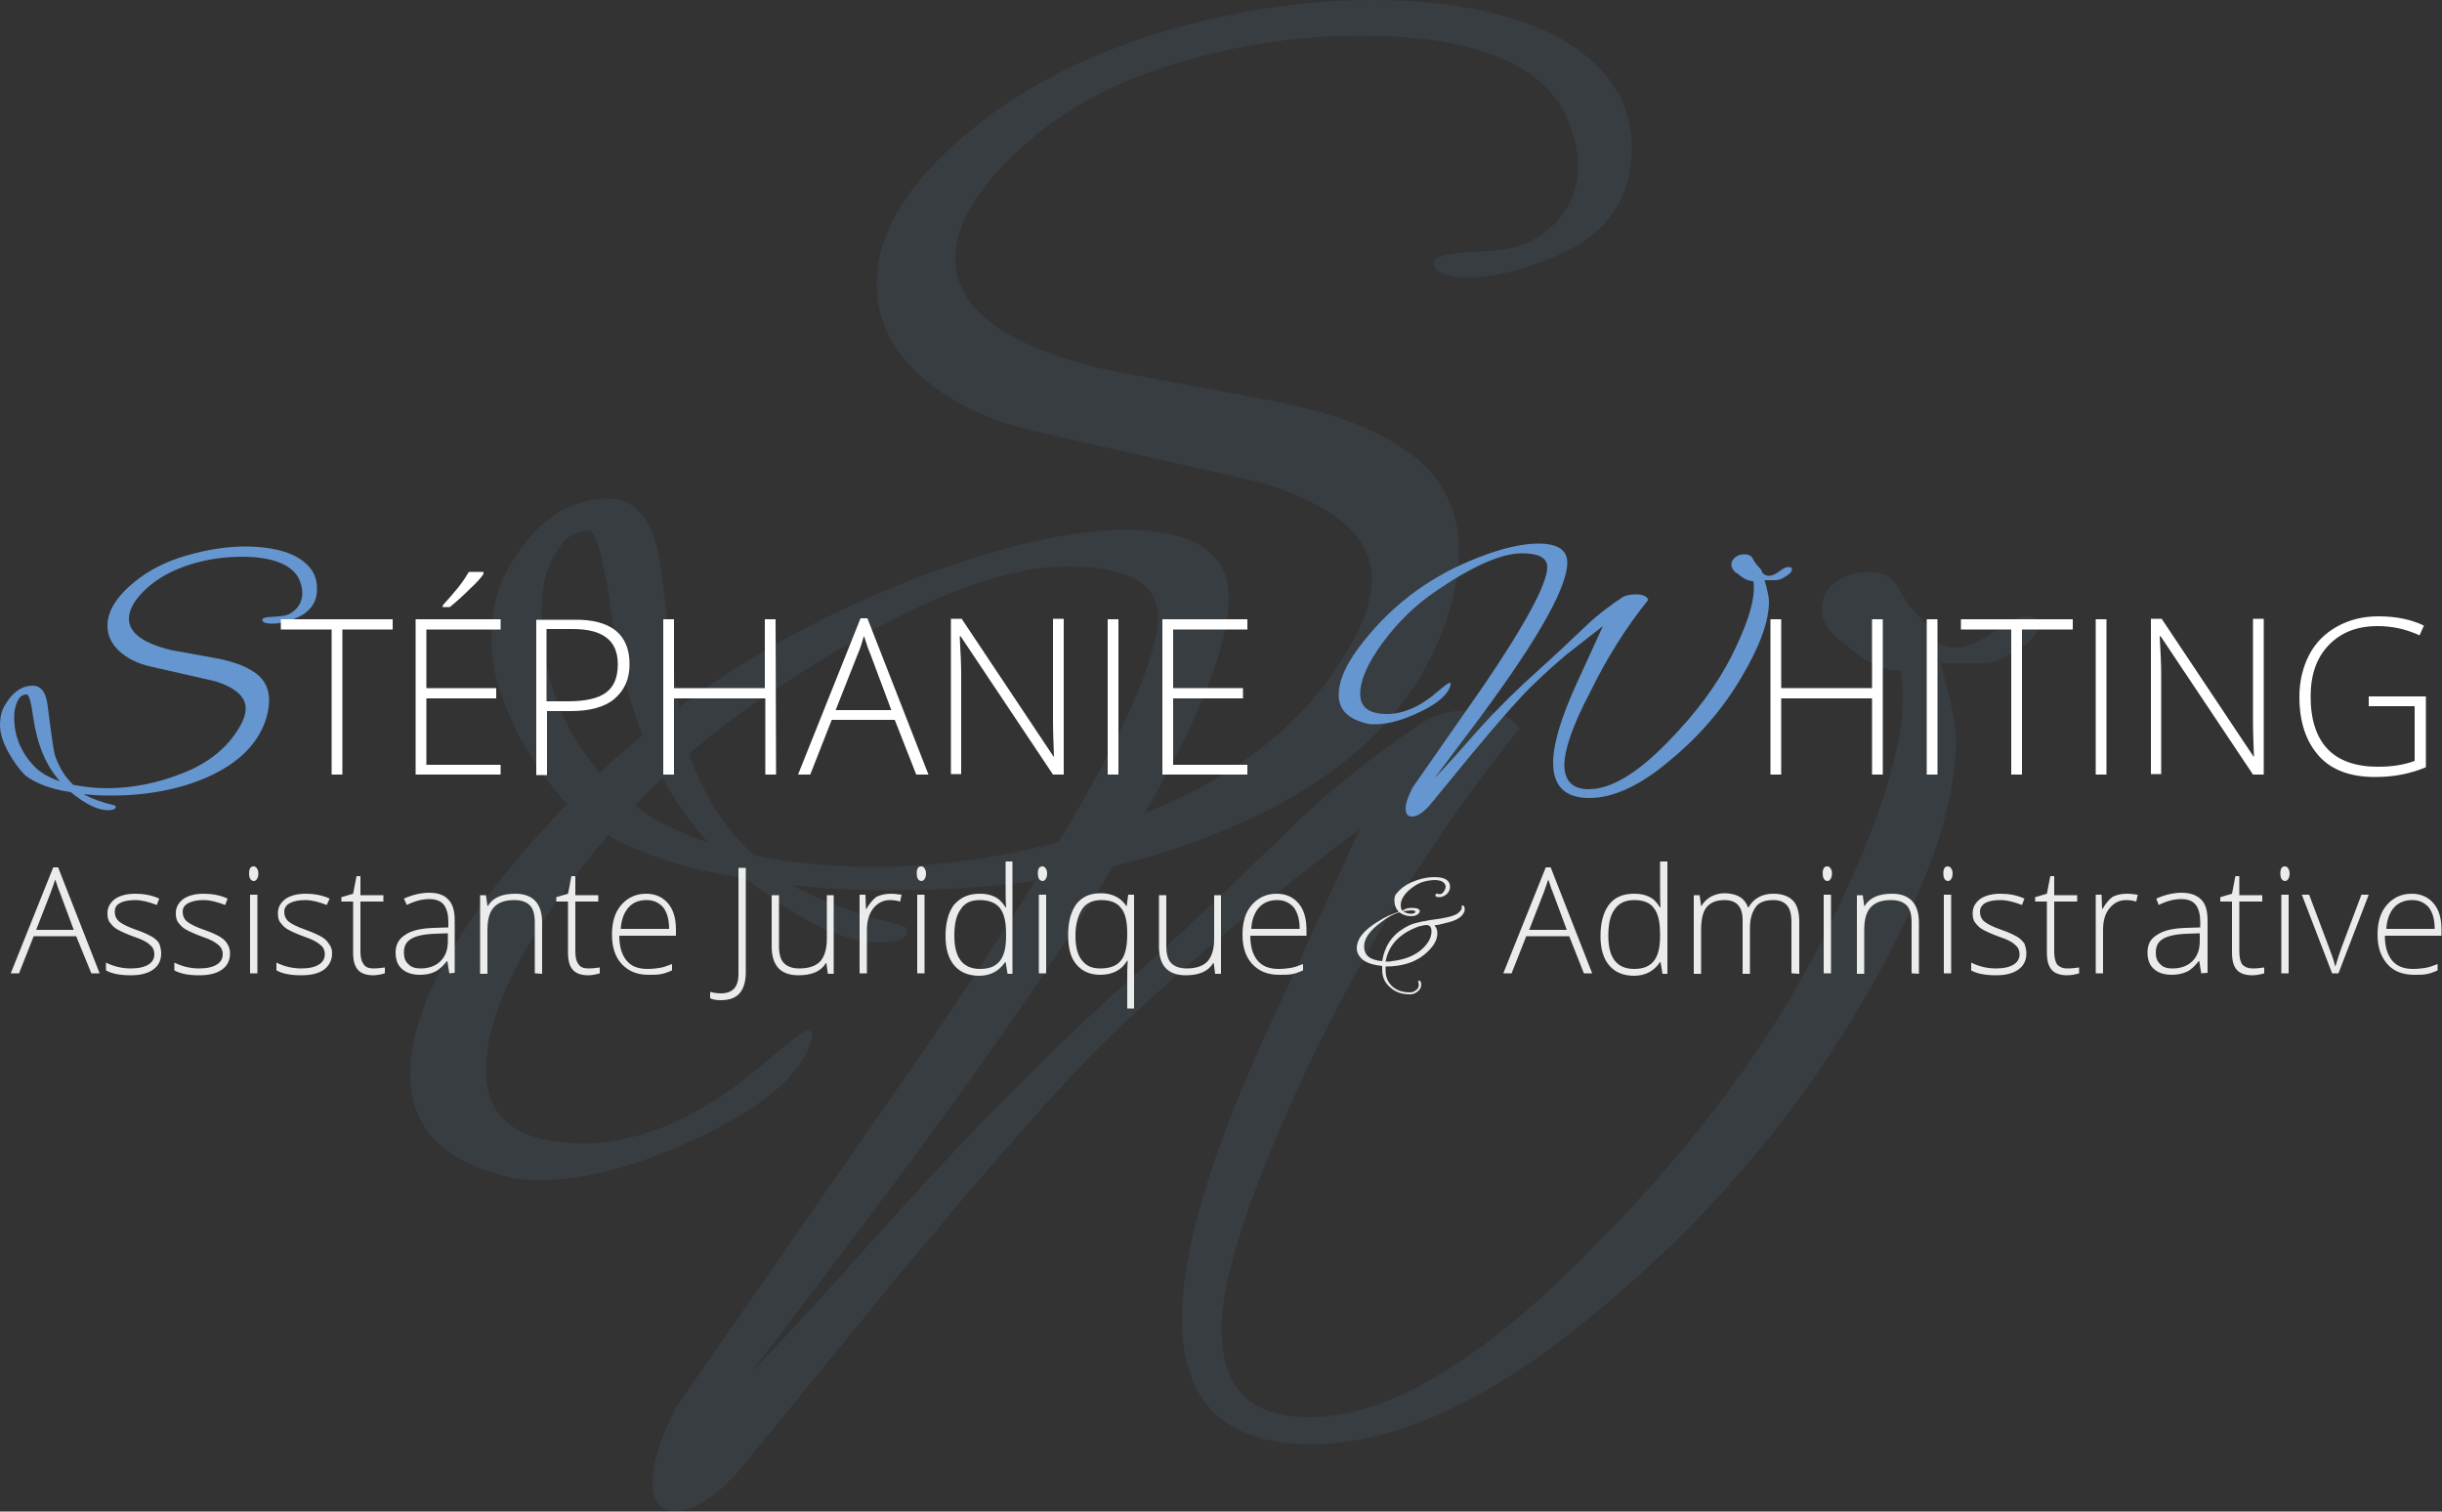 <?xml version="1.0" encoding="utf-8"?>
<!-- Generator: Adobe Illustrator 23.0.3, SVG Export Plug-In . SVG Version: 6.00 Build 0)  -->
<svg version="1.1" id="Layer_1" xmlns="http://www.w3.org/2000/svg" xmlns:xlink="http://www.w3.org/1999/xlink" x="0px" y="0px"
	 viewBox="0 0 500 309.5" style="enable-background:new 0 0 500 309.5;" xml:space="preserve">
<rect x="0" y="0" width="500" height="309.5" fill="#333333" stroke="none"/>
<style type="text/css">
	.st0{opacity:0.1;}
	.st1{fill:#6596CF;}
	.st2{fill:#FFFFFF;}
	.st3{opacity:0.9;fill:#FFFFFF;enable-background:new    ;}
</style>
<g>
	<g class="st0">
		<g>
			<path class="st1" d="M317.7,52.8c-6.6,2.7-12.3,4-17,4s-7.1-1-7.1-3c0-1.3,2.6-2,7.9-2.2s9.1-0.8,11.4-1.9
				c6.8-3.6,10.2-8.9,10.2-15.8c0-3.6-1-7.3-3-11.3c-5.7-10.2-19.6-15.3-41.6-15.3c-12.7,0-25.4,1.9-38.1,5.8
				c-12.7,3.8-23.3,9.7-31.9,17.7c-8.6,8-12.9,15.3-12.9,22.1c0,10.4,10.3,18,30.8,22.8l31.6,5.9c12.7,2.3,22.2,5.5,28.4,9.7
				c8.2,5,12.3,12.2,12.3,21.5c0,3.8-0.6,7.8-1.9,12.1c-5.7,19.3-20.5,34.1-44.3,44.3c-19.9,8.8-43.3,13.1-70.3,13.1
				c-7.7,0-14.4-0.4-20.1-1.1c5.7,3.2,13.2,6,22.5,8.3c0.7,0.2,1.1,0.5,1.1,1.1c0,1.6-1.9,2.4-5.6,2.4c-7.3,0-16.4-4.4-27.4-13.1
				c-14.8-2.3-25.9-6.4-33.3-12.3c-4.7-3.8-8.9-9.3-12.9-16.6c-3.9-7.3-5.9-13.9-5.9-19.9c0-6,1.2-10.8,3.5-14.8
				c5.4-9.5,12.2-14.2,20.4-14.2c6.3,0,9.9,5.3,11,15.8c2.5,20.4,4.2,32,5.1,34.9c2.7,8.8,7.2,16.2,13.7,22.3
				c7.5,1.6,15.6,2.4,24.4,2.4c19.3,0,38.3-3.9,56.9-11.5s32-18.6,40.2-32.7c3.4-5.5,5.1-10.5,5.1-14.8c0-8.4-7.4-14.9-22.3-19.6
				l-47.2-10.7c-9.6-2.3-17.4-6.2-23.2-11.5s-8.7-11.5-8.7-18.5c0-10.7,6.7-21.5,20.1-32.2c10.2-8.2,22.7-14.6,37.4-19.2
				C252.1,2.3,266.6,0,280.8,0c14.2,0,26,2.1,35.3,6.2c12,5.5,18,13.6,18,24.3C334,41.1,328.6,48.5,317.7,52.8z M145,172.5
				c-10.4-11.4-17-27.1-19.8-46.9c-1.6-11.3-3.1-16.9-4.6-16.9s-2.8,0.4-4,1.2s-2.5,2.6-3.8,5.2s-1.9,6.2-1.9,10.5
				c0,13.8,4.8,25.6,14.5,35.4C130.2,165.9,136.7,169.8,145,172.5z"/>
			<path class="st1" d="M250.1,272.2c0,12,6,18,18,18c16.1,0,35.5-11.6,58.2-34.9c20.6-20.7,36.3-41.9,47.1-63.4
				c10.8-21.5,16.2-37.9,16.2-49.2c0-1.8-0.2-3.6-0.5-5.4c-3.9,0-8-2.1-12.1-6.2v0.3c-2.7-2.1-4-4.3-4-6.6c0-2.2,0.9-4.1,2.7-5.5
				c1.8-1.4,4.1-2.2,7-2.2s4.9,1.1,6,3.3c1.2,2.2,2.6,4.3,4.4,6c1.8,1.8,2.6,3,2.4,3.8c1.1,1.6,2.7,2.4,5,2.4c2.2,0,4.8-1.1,7.6-3.2
				c2.9-2.2,5.1-3.2,6.8-3.2c1.7,0,2.5,0.5,2.5,1.6c0,2-1.7,3.9-5.1,5.6c-1.8,1.4-3.9,2.2-6.4,2.4h-8.6c2.1,7.3,3.2,12.6,3.2,15.8
				c0,14.3-6.8,32.9-20.5,55.8s-31.3,43.2-52.7,60.9c-21.6,18.2-41.3,27.4-58.9,27.4s-26.4-8.6-26.4-25.8c0-13.6,5.7-33,17.2-58.2
				l19.3-42.1L252.2,190c-8.2,6.8-16.6,14.3-25.1,22.4c-8.5,8.1-23.3,24.9-44.4,50.3l-31.1,38.1c-5,5.7-9.5,8.6-13.4,8.6
				c-3,0-4.6-2-4.6-5.9s1.6-9,4.8-15.3l51.8-74.6c31.3-45.9,46.9-75.1,46.9-87.4c0-6.8-6.3-10.2-18.8-10.2
				c-15.2,0-36.4,9.3-63.6,27.9c-14.7,10-27.5,22.6-38.6,37.7c-11.1,15.1-16.6,27.6-16.6,37.6c0,9.9,6.6,14.9,19.8,14.9
				c12.3,0,25-5.7,38.1-17.2c4.6-3.9,7.3-5.9,8-5.9s1,0.6,0.8,1.9c-2,6.8-9.3,13.3-21.9,19.4s-23.7,9.3-33.4,9.3
				c-2.5,0-4.2-0.1-5.1-0.3h-0.3c-14.3-3-21.5-10.1-21.5-21.2c0-11.1,6.2-24.4,18.5-40c21.8-27.5,49.9-48,84.2-61.4
				c17.7-6.8,32.3-10.2,43.7-10.2c14.1,0,21.2,4.7,21.2,13.9c0,19.3-24.3,61.2-72.9,125.8c-16.3,21.6-24.5,32.4-24.7,32.4
				c0.5,0,9.9-10.1,28-30.3s35.4-37.4,51.6-51.8c6.3-5.5,17.1-15.7,32.4-30.6c8-7.5,16.7-14.3,26-20.4c2.3-1.4,5.7-2.1,10.1-2.1
				s7.4,1.3,9,3.8c-16.5,20.4-30.8,43.2-43,68.5C256.2,243.2,250.1,261.3,250.1,272.2z"/>
		</g>
	</g>
	<g>
		<g>
			<g>
				<path class="st1" d="M60.5,126.6c-1.8,0.8-3.4,1.1-4.8,1.1s-2-0.3-2-0.8c0-0.3,0.7-0.6,2.2-0.6c1.5-0.1,2.5-0.2,3.2-0.5
					c1.9-1,2.8-2.5,2.8-4.4c0-1-0.3-2.1-0.8-3.1c-1.6-2.8-5.5-4.3-11.6-4.3c-3.5,0-7.1,0.5-10.6,1.6s-6.5,2.7-8.9,4.9
					c-2.4,2.2-3.6,4.3-3.6,6.2c0,2.9,2.9,5,8.6,6.4l8.8,1.6c3.5,0.6,6.2,1.6,7.9,2.7c2.3,1.4,3.4,3.4,3.4,6c0,1.1-0.2,2.2-0.5,3.4
					c-1.6,5.4-5.7,9.5-12.3,12.4c-5.5,2.4-12.1,3.7-19.6,3.7c-2.1,0-4-0.1-5.6-0.3c1.6,0.9,3.7,1.7,6.3,2.3c0.2,0.1,0.3,0.1,0.3,0.3
					c0,0.4-0.5,0.7-1.6,0.7c-2,0-4.6-1.2-7.6-3.7c-4.1-0.6-7.2-1.8-9.3-3.4C4,157.6,2.8,156,1.7,154S0,150.1,0,148.5s0.3-3,1-4.1
					c1.5-2.6,3.4-4,5.7-4c1.8,0,2.8,1.5,3.1,4.4c0.7,5.7,1.2,8.9,1.4,9.7c0.8,2.4,2,4.5,3.8,6.2c2.1,0.4,4.4,0.7,6.8,0.7
					c5.4,0,10.7-1.1,15.9-3.2c5.2-2.1,8.9-5.2,11.2-9.1c1-1.6,1.4-2.9,1.4-4.1c0-2.3-2.1-4.2-6.2-5.5l-13.2-3
					c-2.7-0.6-4.9-1.7-6.5-3.2s-2.4-3.2-2.4-5.2c0-3,1.9-6,5.6-9c2.8-2.3,6.3-4.1,10.4-5.3s8.2-1.9,12.1-1.9c4,0,7.3,0.6,9.8,1.7
					c3.3,1.6,5,3.8,5,6.8C65,123.3,63.5,125.4,60.5,126.6z M12.3,160c-2.9-3.2-4.7-7.6-5.5-13.1c-0.4-3.1-0.9-4.7-1.3-4.7
					s-0.8,0.1-1.1,0.3c-0.3,0.2-0.7,0.7-1,1.5s-0.5,1.7-0.5,2.9c0,3.8,1.4,7.1,4,9.9C8.2,158.2,10,159.2,12.3,160z"/>
				<path class="st2" d="M70.1,158.6h-2.2v-29.7H57.5v-2.1h22.9v2.1H70.1V158.6z"/>
				<path class="st2" d="M102.5,158.6H85.1v-31.8h17.4v2.1H87.3v12h14.3v2.1H87.3v13.6h15.2V158.6L102.5,158.6z M90.7,123.9
					c1.1-1.2,2.1-2.4,3.2-3.7c1-1.3,1.7-2.4,2.1-3.1h3v0.4c-0.5,0.8-1.4,1.8-2.7,3c-1.3,1.3-2.6,2.5-4.2,3.8h-1.5L90.7,123.9
					L90.7,123.9z"/>
				<path class="st2" d="M128.9,136c0,3.1-1.1,5.4-3.1,7.1s-5.1,2.5-8.9,2.5H112v13.1h-2.2v-31.8h7.8
					C125.1,126.8,128.9,129.9,128.9,136z M111.9,143.6h4.4c3.6,0,6.2-0.6,7.8-1.8c1.6-1.2,2.4-3.1,2.4-5.8c0-2.4-0.8-4.3-2.3-5.4
					c-1.5-1.2-3.8-1.8-7-1.8h-5.3V143.6z"/>
				<path class="st2" d="M158.9,158.6h-2.2V143H138v15.6h-2.2v-31.8h2.2v14.1h18.6v-14.1h2.2L158.9,158.6L158.9,158.6z"/>
				<path class="st2" d="M183.2,147.4h-12.9l-4.4,11.2h-2.5l12.8-32h1.4l12.5,32h-2.5L183.2,147.4z M171.1,145.4h11.4l-4.3-11.5
					c-0.4-0.9-0.8-2.1-1.3-3.7c-0.4,1.4-0.8,2.7-1.3,3.8L171.1,145.4z"/>
				<path class="st2" d="M217.8,158.6h-2.2l-18.9-28.3h-0.2c0.2,3.4,0.3,5.9,0.3,7.6v20.6h-2.1v-31.8h2.2l18.8,28.2h0.1
					c-0.1-2.6-0.2-5.1-0.2-7.4v-20.8h2.2L217.8,158.6L217.8,158.6z"/>
				<path class="st2" d="M226.8,158.6v-31.8h2.2v31.8H226.8z"/>
				<path class="st2" d="M255.4,158.6H238v-31.8h17.4v2.1h-15.2v12h14.3v2.1h-14.3v13.6h15.2V158.6z"/>
				<path class="st1" d="M320.3,156.6c0,3.3,1.7,5,5,5c4.5,0,9.9-3.2,16.2-9.7c5.7-5.8,10.1-11.7,13.1-17.7s4.5-10.6,4.5-13.7
					c0-0.5,0-1-0.1-1.5c-1.1,0-2.2-0.6-3.4-1.7v0.1c-0.8-0.6-1.1-1.2-1.1-1.8s0.3-1.1,0.8-1.5s1.1-0.6,1.9-0.6s1.4,0.3,1.7,0.9
					c0.3,0.6,0.7,1.2,1.2,1.7s0.7,0.8,0.7,1.1c0.3,0.4,0.8,0.7,1.4,0.7s1.3-0.3,2.1-0.9c0.8-0.6,1.4-0.9,1.9-0.9s0.7,0.2,0.7,0.4
					c0,0.6-0.5,1.1-1.4,1.6c-0.5,0.4-1.1,0.6-1.8,0.7h-2.4c0.6,2.1,0.9,3.5,0.9,4.4c0,4-1.9,9.2-5.7,15.6s-8.7,12.1-14.7,17
					c-6,5.1-11.5,7.6-16.4,7.6s-7.4-2.4-7.4-7.2c0-3.8,1.6-9.2,4.8-16.2l5.4-11.8l-7.3,5.7c-2.3,1.9-4.6,4-7,6.3s-6.5,6.9-12.4,14
					l-8.7,10.6c-1.4,1.6-2.6,2.4-3.7,2.4c-0.9,0-1.3-0.6-1.3-1.6c0-1.1,0.5-2.5,1.4-4.3l14.5-20.8c8.7-12.8,13.1-21,13.1-24.4
					c0-1.9-1.8-2.8-5.2-2.8c-4.2,0-10.1,2.6-17.7,7.8c-4.1,2.8-7.7,6.3-10.8,10.5c-3.1,4.2-4.6,7.7-4.6,10.5s1.9,4.1,5.5,4.1
					c3.4,0,7-1.6,10.6-4.8c1.3-1.1,2-1.6,2.2-1.6s0.3,0.2,0.2,0.5c-0.5,1.9-2.6,3.7-6.1,5.4s-6.6,2.6-9.3,2.6c-0.7,0-1.2,0-1.4-0.1
					h-0.1c-4-0.9-6-2.8-6-5.9s1.7-6.8,5.2-11.1c6.1-7.7,13.9-13.4,23.5-17.1c4.9-1.9,9-2.8,12.2-2.8c3.9,0,5.9,1.3,5.9,3.9
					c0,5.4-6.8,17.1-20.4,35.1c-4.5,6-6.8,9.1-6.9,9.1c0.1,0,2.8-2.8,7.8-8.5s9.9-10.4,14.4-14.4c1.8-1.6,4.8-4.4,9.1-8.5
					c2.2-2.1,4.7-4,7.3-5.7c0.6-0.4,1.6-0.6,2.8-0.6c1.2,0,2.1,0.3,2.5,1.1c-4.6,5.7-8.6,12.1-12,19.1
					C322,148.5,320.3,153.6,320.3,156.6z"/>
				<path class="st2" d="M385.5,158.6h-2.2V143h-18.6v15.6h-2.2v-31.8h2.2v14.1h18.6v-14.1h2.2V158.6z"/>
				<path class="st2" d="M394.5,158.6v-31.8h2.2v31.8H394.5z"/>
				<path class="st2" d="M414,158.6h-2.2v-29.7h-10.3v-2.1h22.9v2.1H414V158.6L414,158.6z"/>
				<path class="st2" d="M429.1,158.6v-31.8h2.2v31.8H429.1z"/>
				<path class="st2" d="M463.5,158.6h-2.2l-18.9-28.3h-0.2c0.2,3.4,0.3,5.9,0.3,7.6v20.6h-2.1v-31.8h2.2l18.8,28.2h0.1
					c-0.1-2.6-0.2-5.1-0.2-7.4v-20.8h2.2L463.5,158.6L463.5,158.6z"/>
				<path class="st2" d="M485,142.6h11.7v14.5c-3.1,1.3-6.5,2-10.4,2c-5,0-8.9-1.4-11.5-4.3s-4-6.9-4-12.1c0-3.2,0.7-6.1,2-8.6
					s3.2-4.4,5.7-5.8s5.3-2.1,8.5-2.1c3.5,0,6.6,0.6,9.3,1.9l-0.9,2c-2.8-1.3-5.6-1.9-8.6-1.9c-4.2,0-7.5,1.3-10,3.9
					s-3.7,6.1-3.7,10.5c0,4.8,1.2,8.4,3.5,10.8s5.8,3.6,10.3,3.6c2.9,0,5.4-0.4,7.5-1.2v-11.2H485V142.6L485,142.6z"/>
			</g>
			<g>
				<path class="st3" d="M15.6,191.7H6.9l-3,7.6H2.2l8.7-21.7h1l8.5,21.7h-1.7L15.6,191.7z M7.4,190.4h7.7l-2.9-7.8
					c-0.3-0.6-0.5-1.5-0.9-2.5c-0.3,0.9-0.6,1.8-0.9,2.6L7.4,190.4z"/>
				<path class="st3" d="M33,195.2c0,1.4-0.5,2.5-1.6,3.3s-2.6,1.2-4.6,1.2c-2.1,0-3.9-0.3-5.1-1v-1.6c1.6,0.8,3.3,1.2,5.1,1.2
					c1.6,0,2.8-0.3,3.6-0.8c0.8-0.5,1.2-1.2,1.2-2.1c0-0.8-0.3-1.5-1-2c-0.6-0.6-1.7-1.1-3.2-1.6c-1.6-0.6-2.7-1.1-3.4-1.5
					s-1.1-0.9-1.5-1.4S22,187.7,22,187c0-1.2,0.5-2.1,1.5-2.9c1-0.7,2.4-1.1,4.2-1.1c1.7,0,3.4,0.3,4.9,1l-0.5,1.3
					c-1.6-0.6-3-1-4.4-1c-1.3,0-2.4,0.2-3.1,0.6c-0.8,0.4-1.1,1-1.1,1.8s0.3,1.5,0.9,2s1.8,1.1,3.5,1.7c1.5,0.5,2.5,1,3.2,1.4
					s1.2,0.9,1.5,1.4C32.8,193.8,33,194.4,33,195.2z"/>
				<path class="st3" d="M47.1,195.2c0,1.4-0.5,2.5-1.6,3.3s-2.6,1.2-4.7,1.2c-2.2,0-3.8-0.3-5.1-1v-1.6c1.6,0.8,3.3,1.2,5.1,1.2
					c1.6,0,2.8-0.3,3.6-0.8s1.2-1.2,1.2-2.1c0-0.8-0.3-1.5-1-2c-0.7-0.6-1.7-1.1-3.2-1.6c-1.6-0.6-2.7-1.1-3.4-1.5s-1.1-0.9-1.5-1.4
					S36,187.7,36,187c0-1.2,0.5-2.1,1.5-2.9c1-0.7,2.4-1.1,4.2-1.1c1.7,0,3.4,0.3,4.9,1l-0.5,1.3c-1.6-0.6-3-1-4.4-1
					c-1.3,0-2.3,0.2-3.1,0.6s-1.2,1-1.2,1.8s0.3,1.5,0.9,2c0.6,0.5,1.8,1.1,3.5,1.7c1.5,0.5,2.5,1,3.2,1.4s1.2,0.9,1.5,1.4
					C46.9,193.8,47.1,194.4,47.1,195.2z"/>
				<path class="st3" d="M51,178.8c0-0.9,0.3-1.4,0.9-1.4c0.3,0,0.5,0.1,0.7,0.4c0.2,0.3,0.3,0.6,0.3,1.1c0,0.4-0.1,0.8-0.3,1.1
					s-0.4,0.4-0.7,0.4C51.3,180.3,51,179.8,51,178.8z M52.7,199.3h-1.5v-16.1h1.5V199.3z"/>
				<path class="st3" d="M68,195.2c0,1.4-0.6,2.5-1.6,3.3c-1.1,0.8-2.6,1.2-4.7,1.2c-2.2,0-3.8-0.3-5.1-1v-1.6
					c1.6,0.8,3.3,1.2,5.1,1.2c1.6,0,2.8-0.3,3.6-0.8s1.2-1.2,1.2-2.1c0-0.8-0.3-1.5-1-2c-0.7-0.6-1.7-1.1-3.2-1.6
					c-1.6-0.6-2.7-1.1-3.4-1.5s-1.1-0.9-1.5-1.4s-0.5-1.2-0.5-1.9c0-1.2,0.5-2.1,1.5-2.9c1-0.7,2.4-1.1,4.2-1.1c1.7,0,3.4,0.3,4.9,1
					l-0.6,1.3c-1.6-0.6-3-1-4.4-1c-1.3,0-2.3,0.2-3.1,0.6s-1.2,1-1.2,1.8s0.3,1.5,0.9,2c0.6,0.5,1.8,1.1,3.5,1.7
					c1.4,0.5,2.5,1,3.2,1.4s1.2,0.9,1.5,1.4C67.8,193.8,68,194.4,68,195.2z"/>
				<path class="st3" d="M76.4,198.3c0.9,0,1.7-0.1,2.4-0.2v1.2c-0.7,0.2-1.5,0.4-2.4,0.4c-1.4,0-2.5-0.4-3.1-1.1
					c-0.7-0.8-1-1.9-1-3.6v-10.4h-2.4v-0.9l2.4-0.7l0.7-3.6h0.8v3.9h4.7v1.3h-4.7v10.2c0,1.2,0.2,2.1,0.7,2.7
					C74.8,198,75.5,198.3,76.4,198.3z"/>
				<path class="st3" d="M92,199.3l-0.4-2.5h-0.1c-0.8,1-1.6,1.8-2.5,2.2c-0.8,0.4-1.9,0.6-3,0.6c-1.6,0-2.8-0.4-3.7-1.2
					c-0.9-0.8-1.3-1.9-1.3-3.4c0-1.6,0.7-2.8,2-3.6c1.3-0.9,3.2-1.3,5.7-1.4l3.1-0.1v-1.1c0-1.5-0.3-2.7-0.9-3.5s-1.6-1.2-3-1.2
					c-1.5,0-3,0.4-4.6,1.2l-0.6-1.3c1.8-0.8,3.5-1.2,5.2-1.2c1.8,0,3.1,0.5,3.9,1.4c0.9,0.9,1.3,2.3,1.3,4.3v10.7L92,199.3L92,199.3
					z M86.1,198.3c1.7,0,3.1-0.5,4.1-1.5s1.5-2.3,1.5-4.1v-1.6l-2.8,0.1c-2.3,0.1-3.9,0.5-4.8,1.1c-1,0.6-1.4,1.5-1.4,2.8
					c0,1,0.3,1.8,0.9,2.3C84.1,198,85,198.3,86.1,198.3z"/>
				<path class="st3" d="M109.5,199.3v-10.4c0-1.6-0.3-2.8-1-3.5s-1.7-1.1-3.2-1.1c-1.9,0-3.3,0.5-4.2,1.5s-1.3,2.5-1.3,4.7v8.9
					h-1.5v-16.1h1.2l0.3,2.2h0.1c1-1.7,2.9-2.5,5.6-2.5c3.6,0,5.5,2,5.5,5.9v10.5L109.5,199.3L109.5,199.3z"/>
				<path class="st3" d="M120.4,198.3c0.9,0,1.7-0.1,2.4-0.2v1.2c-0.7,0.2-1.5,0.4-2.4,0.4c-1.4,0-2.5-0.4-3.1-1.1
					c-0.7-0.8-1-1.9-1-3.6v-10.4h-2.4v-0.9l2.4-0.7l0.7-3.6h0.8v3.9h4.7v1.3h-4.7v10.2c0,1.2,0.2,2.1,0.7,2.7
					C118.8,198,119.5,198.3,120.4,198.3z"/>
				<path class="st3" d="M132.8,199.6c-2.3,0-4.1-0.7-5.5-2.2c-1.3-1.4-2-3.4-2-6s0.6-4.6,1.9-6.1c1.3-1.5,3-2.3,5.1-2.3
					c1.9,0,3.4,0.7,4.5,2s1.6,3.1,1.6,5.4v1.2h-11.6c0,2.2,0.5,3.9,1.5,5.1c1,1.2,2.4,1.7,4.3,1.7c0.9,0,1.7-0.1,2.4-0.2
					c0.7-0.1,1.6-0.4,2.6-0.8v1.3c-0.9,0.4-1.7,0.7-2.5,0.8C134.6,199.6,133.7,199.6,132.8,199.6z M132.4,184.3
					c-1.6,0-2.8,0.5-3.7,1.5c-0.9,1-1.5,2.5-1.6,4.4h9.9c0-1.9-0.4-3.3-1.2-4.4C134.9,184.8,133.8,184.3,132.4,184.3z"/>
				<path class="st3" d="M147.6,204.8c-0.9,0-1.6-0.1-2.2-0.4v-1.3c0.8,0.2,1.5,0.3,2.2,0.3c2.4,0,3.6-1.3,3.6-3.9v-21.8h1.5v21.6
					C152.6,203,151,204.8,147.6,204.8z"/>
				<path class="st3" d="M159.5,183.3v10.4c0,1.6,0.3,2.8,1,3.5s1.7,1.1,3.2,1.1c1.9,0,3.3-0.5,4.2-1.4c0.9-1,1.4-2.5,1.4-4.7v-8.9
					h1.4v16.1h-1.2l-0.3-2.2h-0.1c-1,1.7-2.9,2.5-5.6,2.5c-3.6,0-5.5-1.9-5.5-5.9v-10.5L159.5,183.3L159.5,183.3z"/>
				<path class="st3" d="M182.4,183c0.7,0,1.4,0.1,2.2,0.2l-0.3,1.4c-0.7-0.2-1.4-0.3-2.1-0.3c-1.4,0-2.5,0.6-3.4,1.7
					c-0.9,1.2-1.3,2.6-1.3,4.4v8.9H176v-16.1h1.2l0.1,2.9h0.1c0.7-1.2,1.4-2,2.1-2.5C180.4,183.2,181.4,183,182.4,183z"/>
				<path class="st3" d="M187.7,178.8c0-0.9,0.3-1.4,0.9-1.4c0.3,0,0.5,0.1,0.7,0.4c0.2,0.3,0.3,0.6,0.3,1.1c0,0.4-0.1,0.8-0.3,1.1
					s-0.4,0.4-0.7,0.4C188,180.3,187.7,179.8,187.7,178.8z M189.3,199.3h-1.5v-16.1h1.5V199.3z"/>
				<path class="st3" d="M200.6,183c1.2,0,2.2,0.2,3,0.6c0.9,0.4,1.6,1.1,2.3,2.2h0.1c-0.1-1.2-0.1-2.5-0.1-3.6v-5.8h1.4v23h-1
					l-0.4-2.4h-0.1c-1.2,1.8-3,2.8-5.3,2.8c-2.2,0-3.9-0.7-5.1-2.1s-1.8-3.4-1.8-6c0-2.8,0.6-4.9,1.7-6.4
					C196.7,183.7,198.4,183,200.6,183z M200.6,184.3c-1.8,0-3.1,0.6-3.9,1.9c-0.9,1.2-1.3,3-1.3,5.4c0,4.6,1.8,6.8,5.3,6.8
					c1.8,0,3.1-0.5,4-1.6s1.3-2.8,1.3-5.2v-0.3c0-2.5-0.4-4.3-1.3-5.4S202.4,184.3,200.6,184.3z"/>
				<path class="st3" d="M212.5,178.8c0-0.9,0.3-1.4,0.9-1.4c0.3,0,0.5,0.1,0.7,0.4c0.2,0.3,0.3,0.6,0.3,1.1c0,0.4-0.1,0.8-0.3,1.1
					s-0.4,0.4-0.7,0.4C212.8,180.3,212.5,179.8,212.5,178.8z M214.2,199.3h-1.5v-16.1h1.5V199.3z"/>
				<path class="st3" d="M225.3,199.6c-2.1,0-3.7-0.7-4.9-2.1c-1.2-1.4-1.7-3.4-1.7-6.1c0-2.7,0.6-4.8,1.7-6.3
					c1.2-1.5,2.8-2.2,5-2.2c2.3,0,4.1,0.9,5.2,2.6h0.1l0.3-2.3h1.2v23.3h-1.4v-6.1c0-1.2,0-2.4,0.1-3.7h-0.1
					C229.6,198.7,227.7,199.6,225.3,199.6z M225.3,198.3c1.9,0,3.3-0.5,4.2-1.6s1.3-2.9,1.3-5.4v-0.2c0-2.4-0.4-4.2-1.3-5.2
					c-0.8-1.1-2.2-1.6-4-1.6c-1.7,0-3.1,0.6-3.9,1.8s-1.4,3-1.4,5.4c0,2.3,0.4,4,1.3,5.1C222.4,197.8,223.6,198.3,225.3,198.3z"/>
				<path class="st3" d="M238.8,183.3v10.4c0,1.6,0.3,2.8,1,3.5s1.7,1.1,3.2,1.1c1.9,0,3.3-0.5,4.2-1.4c0.9-1,1.4-2.5,1.4-4.7v-8.9
					h1.4v16.1h-1.2l-0.3-2.2h-0.1c-1,1.7-2.9,2.5-5.6,2.5c-3.6,0-5.5-1.9-5.5-5.9v-10.5L238.8,183.3L238.8,183.3z"/>
				<path class="st3" d="M261.9,199.6c-2.3,0-4.1-0.7-5.5-2.2c-1.3-1.4-2-3.4-2-6s0.6-4.6,1.9-6.1s3-2.3,5.1-2.3
					c1.9,0,3.4,0.7,4.5,2s1.6,3.1,1.6,5.4v1.2H256c0,2.2,0.5,3.9,1.5,5.1s2.5,1.7,4.3,1.7c0.9,0,1.7-0.1,2.4-0.2
					c0.7-0.1,1.6-0.4,2.6-0.8v1.3c-0.9,0.4-1.7,0.7-2.5,0.8C263.7,199.6,262.8,199.6,261.9,199.6z M261.5,184.3
					c-1.5,0-2.8,0.5-3.7,1.5c-0.9,1-1.5,2.5-1.6,4.4h9.9c0-1.9-0.4-3.3-1.2-4.4C264,184.8,262.9,184.3,261.5,184.3z"/>
				<path class="st3" d="M289,185.9c1.1,0,1.7,0.2,1.7,0.7c0,0.1,0,0.2-0.1,0.3c-0.3,0.4-0.8,0.7-1.7,0.7s-1.7-0.3-2.4-0.8
					c-1.1,0.3-2.4,1-3.8,2.1c-2.3,1.7-3.4,3.3-3.4,4.9c0,1.8,1.2,2.8,3.7,3c0.5-3,1.9-5.2,4.4-6.7c0.8-0.5,1.6-0.9,2.5-1.1
					s1.5-0.4,1.9-0.4c0.3-0.1,0.9-0.2,1.7-0.3c0.8-0.1,1.3-0.2,1.4-0.2c1.9-0.3,3.1-0.7,3.6-1.1c0.5-0.4,0.8-0.8,0.8-1.1
					c0-0.1,0-0.2,0-0.3s0-0.2,0.1-0.2s0.2,0,0.3,0.1c0.2,0.2,0.2,0.5,0.2,0.8s-0.2,0.7-0.6,1.2c-0.6,0.6-1.4,1-2.5,1.3
					c-0.4,0.1-0.9,0.2-1.6,0.4s-1.2,0.2-1.5,0.3c0.4,0.4,0.6,0.9,0.6,1.6c0,1.5-0.9,2.9-2.7,4.4c-2,1.6-4.6,2.4-7.9,2.4
					c0,0.2,0,0.4,0,0.8c0,1.4,0.5,2.5,1.4,3.3s2.1,1.2,3.6,1.2c0.5,0,0.9-0.2,1.3-0.5s0.5-0.7,0.5-1.1c0-0.1,0-0.3-0.1-0.5
					s0-0.3,0.2-0.3s0.4,0.3,0.4,0.8s-0.2,1-0.7,1.4s-1,0.6-1.6,0.6c-1.6,0-2.9-0.4-3.9-1.3c-1.2-0.9-1.8-2.2-1.8-3.7
					c0-0.3,0-0.6,0-0.8c-1.8-0.2-3.1-0.6-4-1.3c-0.8-0.7-1.2-1.5-1.2-2.3c0-2,1.5-3.8,4.5-5.6c1.4-0.9,2.8-1.5,4.1-1.9
					c-0.6-0.6-0.9-1.4-0.9-2.4c0-0.5,0.1-1,0.4-1.3c0.7-0.9,1.7-1.7,3-2.3c1.6-0.7,3.2-1.1,4.8-1.1c2.2,0,3.2,0.7,3.2,2
					c0,0.6-0.3,1.1-0.7,1.5c-0.5,0.4-1,0.6-1.5,0.6s-0.8-0.1-0.8-0.4c0-0.2,0.1-0.3,0.4-0.3l0.5,0.1c0.3,0,0.6-0.2,0.8-0.5
					s0.4-0.7,0.4-1c0-0.5-0.3-0.9-0.9-1.2c-0.4-0.1-0.8-0.2-1.1-0.2c-1.7,0-3.1,0.4-4.2,1.1c-1.1,0.7-2,1.5-2.5,2.4
					c-0.3,0.5-0.5,1-0.5,1.6c0,0.5,0.1,1,0.4,1.2C287.7,186,288.4,185.9,289,185.9z M293.1,190.7c0-0.9-0.4-1.3-1.1-1.3
					c-0.2,0-0.7,0.1-1.5,0.3c-3.9,1.4-6.2,3.8-6.8,7.2c0.4,0,0.9,0,1.3-0.1c2.6-0.3,4.7-1.1,6.2-2.5
					C292.5,193.1,293.1,191.9,293.1,190.7z M289.8,186.7c0-0.2-0.3-0.3-0.8-0.3s-1.1,0.1-1.7,0.2c0.5,0.3,1,0.5,1.6,0.5
					C289.5,187.1,289.8,186.9,289.8,186.7z"/>
				<path class="st3" d="M321.3,191.7h-8.8l-3,7.6h-1.7l8.7-21.7h1l8.5,21.7h-1.7L321.3,191.7z M313.1,190.4h7.7l-2.9-7.8
					c-0.3-0.6-0.5-1.5-0.9-2.5c-0.3,0.9-0.6,1.8-0.9,2.6L313.1,190.4z"/>
				<path class="st3" d="M334.6,183c1.2,0,2.2,0.2,3,0.6c0.9,0.4,1.6,1.1,2.3,2.2h0.1c-0.1-1.2-0.1-2.5-0.1-3.6v-5.8h1.5v23h-1
					L340,197h-0.1c-1.2,1.8-3,2.8-5.3,2.8c-2.2,0-3.9-0.7-5.1-2.1c-1.2-1.4-1.8-3.4-1.8-6c0-2.8,0.6-4.9,1.7-6.4
					C330.6,183.7,332.3,183,334.6,183z M334.6,184.3c-1.8,0-3.1,0.6-4,1.9c-0.9,1.2-1.3,3-1.3,5.4c0,4.6,1.8,6.8,5.3,6.8
					c1.8,0,3.1-0.5,4-1.6s1.3-2.8,1.3-5.2v-0.3c0-2.5-0.4-4.3-1.3-5.4C337.8,184.8,336.4,184.3,334.6,184.3z"/>
				<path class="st3" d="M366.8,199.3v-10.5c0-1.6-0.3-2.7-0.9-3.4s-1.5-1.1-2.8-1.1c-1.6,0-2.9,0.4-3.6,1.4s-1.2,2.3-1.2,4.3v9.4
					h-1.5v-11c0-2.7-1.2-4.1-3.7-4.1c-1.7,0-2.9,0.5-3.7,1.5s-1.1,2.6-1.1,4.7v8.9h-1.5v-16.1h1.2l0.3,2.2h0.1
					c0.4-0.8,1.1-1.4,1.9-1.9c0.8-0.4,1.7-0.7,2.7-0.7c2.5,0,4.2,0.9,4.9,2.9h0.1c0.5-0.9,1.2-1.6,2.1-2.1s1.9-0.7,3-0.7
					c1.8,0,3.1,0.5,4,1.4s1.3,2.4,1.3,4.5v10.5L366.8,199.3L366.8,199.3z"/>
				<path class="st3" d="M373.2,178.8c0-0.9,0.3-1.4,0.9-1.4c0.3,0,0.5,0.1,0.7,0.4c0.2,0.3,0.3,0.6,0.3,1.1c0,0.4-0.1,0.8-0.3,1.1
					c-0.2,0.3-0.4,0.4-0.7,0.4C373.5,180.3,373.2,179.8,373.2,178.8z M374.9,199.3h-1.5v-16.1h1.5V199.3z"/>
				<path class="st3" d="M391.4,199.3v-10.4c0-1.6-0.3-2.8-1-3.5s-1.7-1.1-3.2-1.1c-1.9,0-3.3,0.5-4.2,1.5s-1.3,2.5-1.3,4.7v8.9
					h-1.5v-16.1h1.2l0.3,2.2h0.1c1-1.7,2.9-2.5,5.6-2.5c3.6,0,5.5,2,5.5,5.9v10.5L391.4,199.3L391.4,199.3z"/>
				<path class="st3" d="M397.9,178.8c0-0.9,0.3-1.4,0.9-1.4c0.3,0,0.5,0.1,0.7,0.4c0.2,0.3,0.3,0.6,0.3,1.1c0,0.4-0.1,0.8-0.3,1.1
					c-0.2,0.3-0.4,0.4-0.7,0.4C398.2,180.3,397.9,179.8,397.9,178.8z M399.5,199.3H398v-16.1h1.5V199.3z"/>
				<path class="st3" d="M414.9,195.2c0,1.4-0.5,2.5-1.6,3.3s-2.6,1.2-4.6,1.2c-2.1,0-3.9-0.3-5.1-1v-1.6c1.6,0.8,3.3,1.2,5.1,1.2
					c1.6,0,2.8-0.3,3.6-0.8c0.8-0.5,1.2-1.2,1.2-2.1c0-0.8-0.3-1.5-1-2c-0.6-0.6-1.7-1.1-3.2-1.6c-1.6-0.6-2.7-1.1-3.4-1.5
					s-1.1-0.9-1.5-1.4s-0.5-1.2-0.5-1.9c0-1.2,0.5-2.1,1.5-2.9c1-0.7,2.4-1.1,4.2-1.1c1.7,0,3.4,0.3,4.9,1l-0.5,1.3
					c-1.6-0.6-3-1-4.4-1c-1.3,0-2.4,0.2-3.1,0.6s-1.1,1-1.1,1.8s0.3,1.5,0.9,2s1.8,1.1,3.5,1.7c1.5,0.5,2.5,1,3.2,1.4
					s1.1,0.9,1.5,1.4C414.7,193.8,414.9,194.4,414.9,195.2z"/>
				<path class="st3" d="M423.3,198.3c0.9,0,1.7-0.1,2.4-0.2v1.2c-0.7,0.2-1.5,0.4-2.5,0.4c-1.4,0-2.5-0.4-3.1-1.1
					c-0.7-0.8-1-1.9-1-3.6v-10.4h-2.4v-0.9l2.4-0.7l0.7-3.6h0.8v3.9h4.7v1.3h-4.7v10.2c0,1.2,0.2,2.1,0.6,2.7
					C421.7,198,422.3,198.3,423.3,198.3z"/>
				<path class="st3" d="M435.5,183c0.7,0,1.4,0.1,2.2,0.2l-0.3,1.4c-0.7-0.2-1.4-0.3-2.1-0.3c-1.4,0-2.5,0.6-3.4,1.7
					s-1.3,2.6-1.3,4.4v8.9h-1.5v-16.1h1.2l0.1,2.9h0.1c0.7-1.2,1.4-2,2.1-2.5C433.5,183.2,434.4,183,435.5,183z"/>
				<path class="st3" d="M450.7,199.3l-0.4-2.5h-0.1c-0.8,1-1.6,1.8-2.5,2.2s-1.9,0.6-3,0.6c-1.6,0-2.8-0.4-3.7-1.2
					c-0.9-0.8-1.3-1.9-1.3-3.4c0-1.6,0.6-2.8,2-3.6c1.3-0.9,3.2-1.3,5.7-1.4l3.1-0.1v-1.1c0-1.5-0.3-2.7-0.9-3.5s-1.6-1.2-3-1.2
					c-1.5,0-3,0.4-4.6,1.2l-0.5-1.3c1.8-0.8,3.5-1.2,5.2-1.2c1.8,0,3.1,0.5,4,1.4s1.3,2.3,1.3,4.3v10.7L450.7,199.3L450.7,199.3z
					 M444.8,198.3c1.7,0,3.1-0.5,4.1-1.5s1.5-2.3,1.5-4.1v-1.6l-2.8,0.1c-2.3,0.1-3.9,0.5-4.8,1.1c-1,0.6-1.4,1.5-1.4,2.8
					c0,1,0.3,1.8,0.9,2.3C442.8,198,443.6,198.3,444.8,198.3z"/>
				<path class="st3" d="M461.2,198.3c0.9,0,1.7-0.1,2.4-0.2v1.2c-0.7,0.2-1.5,0.4-2.5,0.4c-1.4,0-2.5-0.4-3.1-1.1
					c-0.7-0.8-1-1.9-1-3.6v-10.4h-2.4v-0.9l2.4-0.7l0.7-3.6h0.8v3.9h4.7v1.3h-4.7v10.2c0,1.2,0.2,2.1,0.6,2.7
					C459.6,198,460.3,198.3,461.2,198.3z"/>
				<path class="st3" d="M466.9,178.8c0-0.9,0.3-1.4,0.9-1.4c0.3,0,0.5,0.1,0.7,0.4c0.2,0.3,0.3,0.6,0.3,1.1c0,0.4-0.1,0.8-0.3,1.1
					c-0.2,0.3-0.4,0.4-0.7,0.4C467.2,180.3,466.9,179.8,466.9,178.8z M468.6,199.3h-1.5v-16.1h1.5V199.3z"/>
				<path class="st3" d="M477.5,199.3l-6.2-16.1h1.5l4.1,10.9c0.5,1.4,1,2.6,1.2,3.7h0.1c0.4-1.3,0.8-2.6,1.2-3.7l4.1-10.9h1.5
					l-6.2,16.1H477.5z"/>
				<path class="st3" d="M494.3,199.6c-2.3,0-4.2-0.7-5.5-2.2s-2-3.4-2-6s0.6-4.6,1.9-6.1s3-2.3,5.1-2.3c1.9,0,3.4,0.7,4.5,2
					s1.6,3.1,1.6,5.4v1.2h-11.6c0,2.2,0.5,3.9,1.5,5.1s2.5,1.7,4.3,1.7c0.9,0,1.7-0.1,2.4-0.2c0.7-0.1,1.6-0.4,2.6-0.8v1.3
					c-0.9,0.4-1.7,0.7-2.5,0.8C496.1,199.6,495.2,199.6,494.3,199.6z M493.9,184.3c-1.5,0-2.8,0.5-3.7,1.5c-0.9,1-1.5,2.5-1.6,4.4
					h9.9c0-1.9-0.4-3.3-1.2-4.4C496.4,184.8,495.3,184.3,493.9,184.3z"/>
			</g>
		</g>
	</g>
</g>
</svg>
